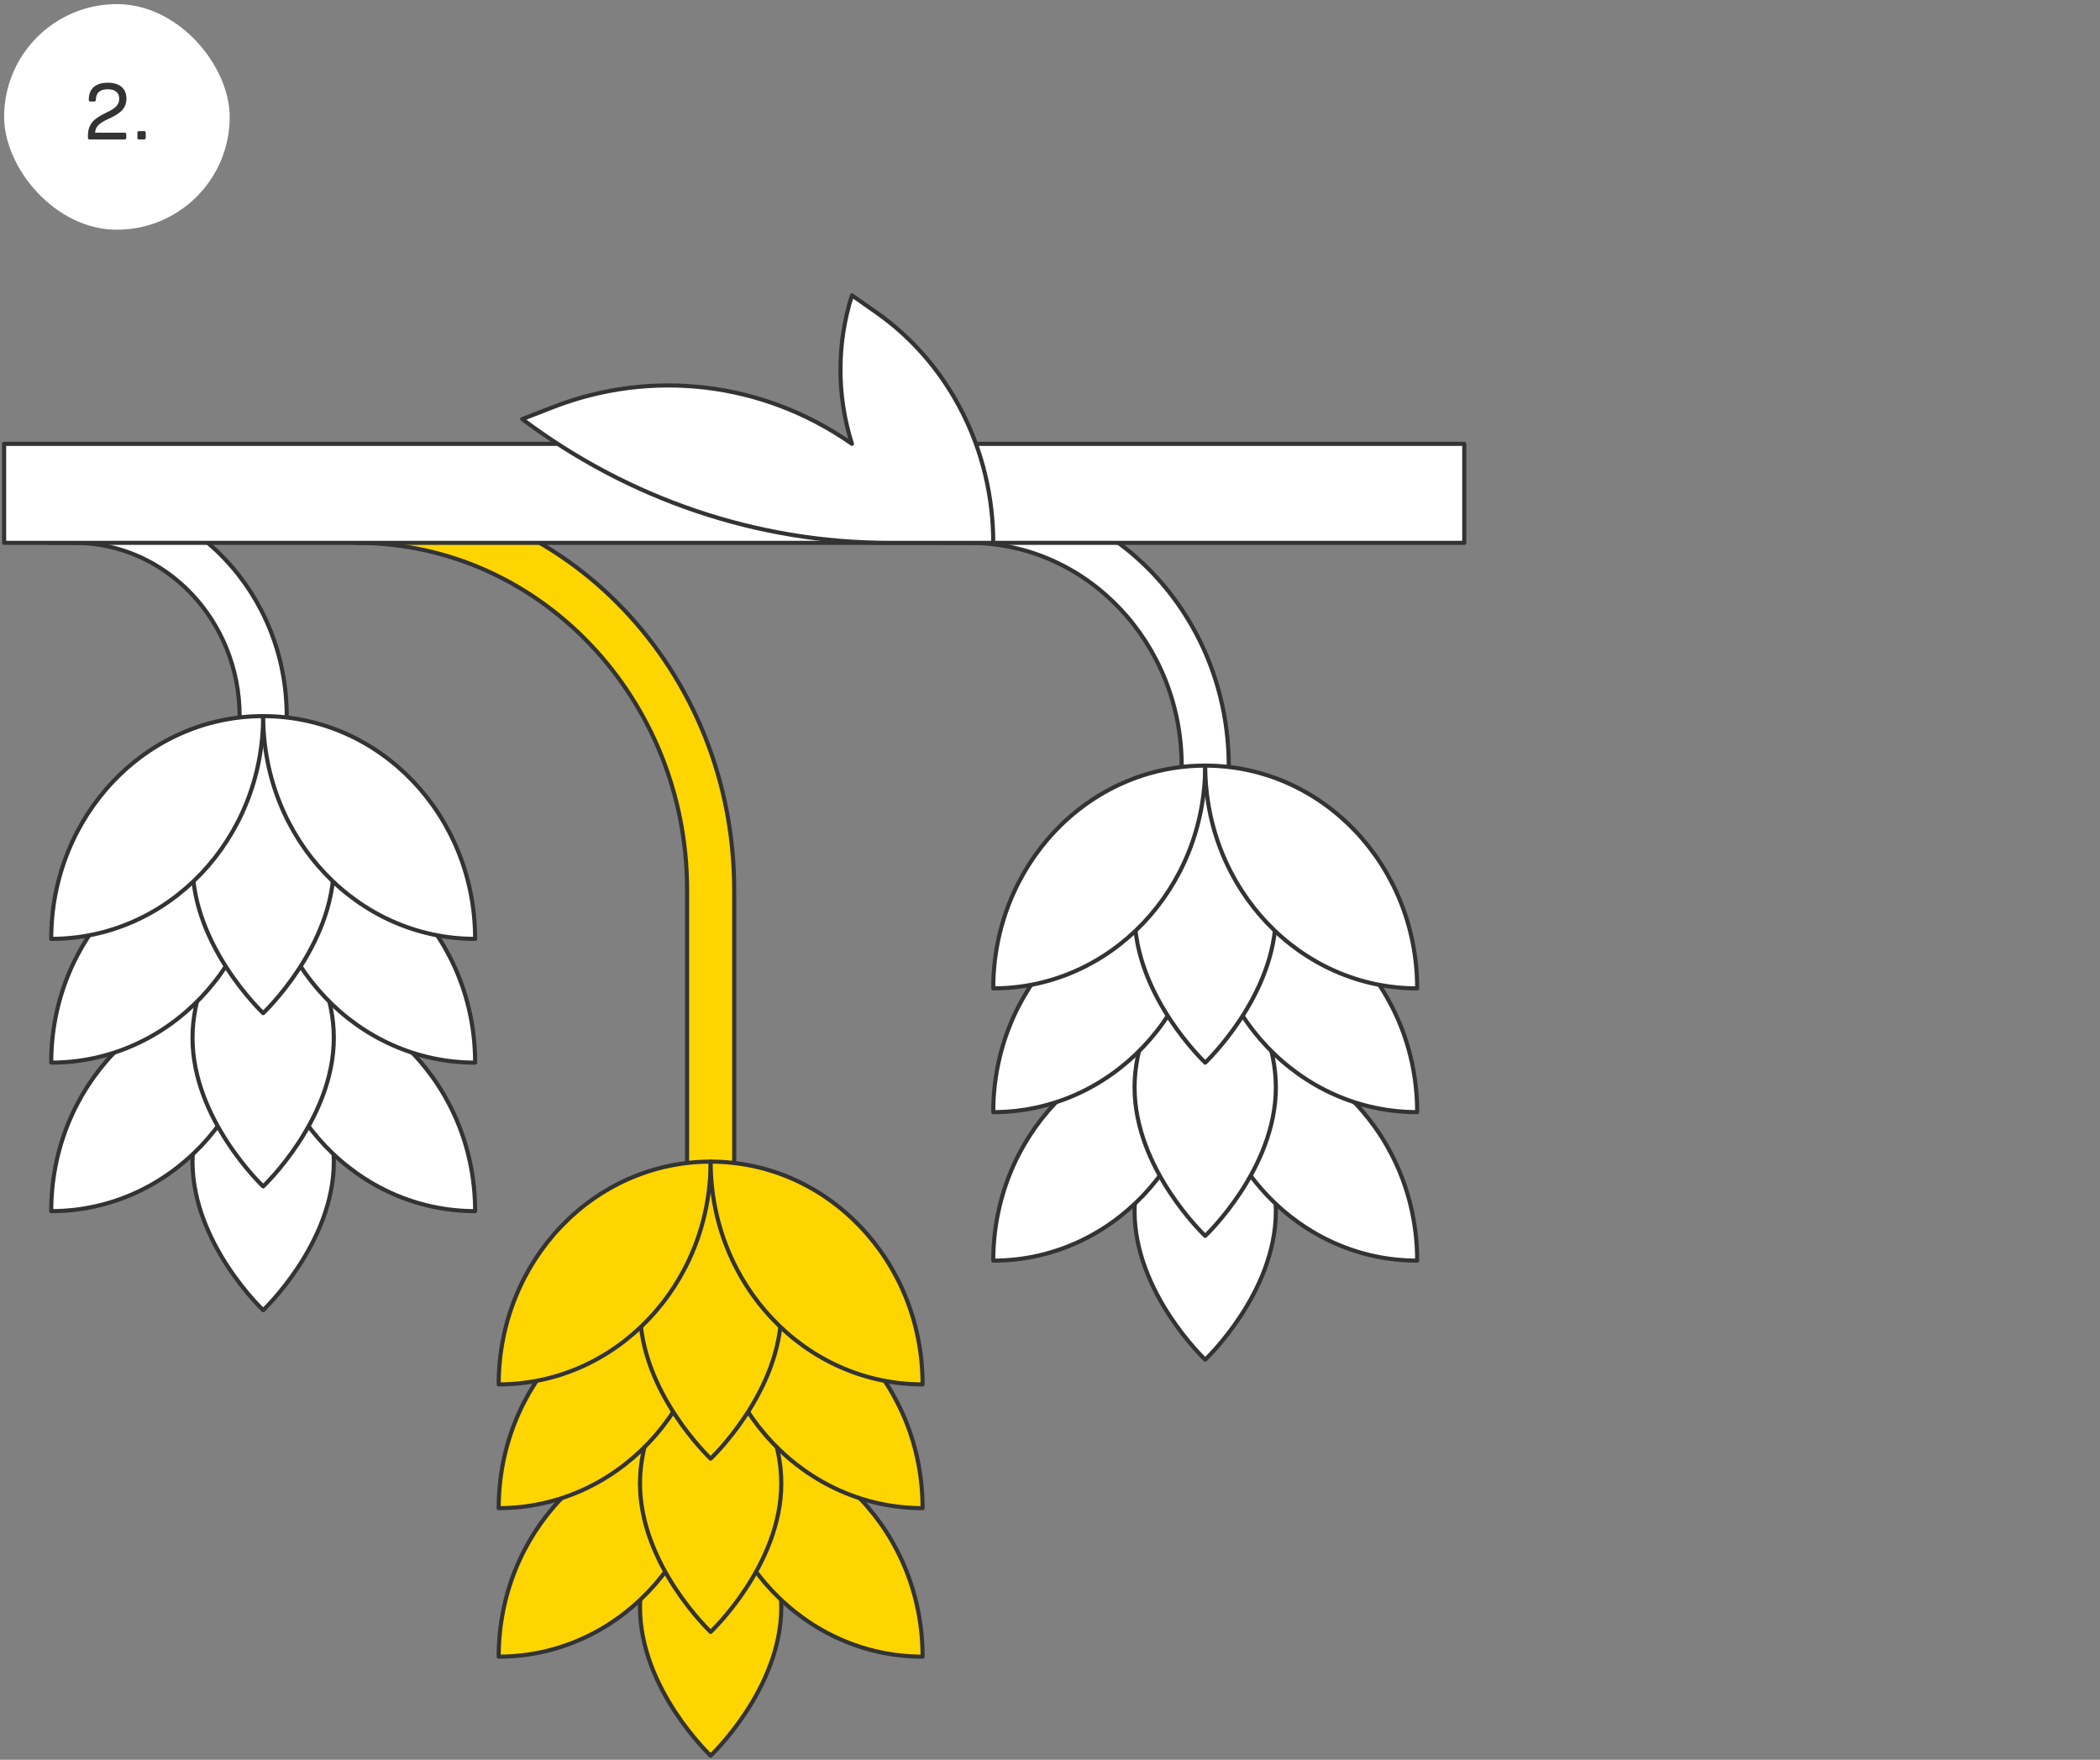 <?xml version="1.0" encoding="UTF-8"?>
<svg width="512px" height="429px" viewBox="0 0 512 429" version="1.1" xmlns="http://www.w3.org/2000/svg" xmlns:xlink="http://www.w3.org/1999/xlink">
    <rect x="0" y="0" width="512" height="429" fill="#808080" stroke="none"/>
    <title>jak_pestujeme-2</title>
    <g id="Page-1" stroke="none" stroke-width="1" fill="none" fill-rule="evenodd">
        <g id="Group" transform="translate(1.003, 1)" fill-rule="nonzero">
            <rect id="Rectangle" fill="#FFFFFF" x="0" y="0" width="55" height="55" rx="27.5"></rect>
            <path d="M22.181,31.34 L29.361,31.34 C29.641,31.34 29.781,31.48 29.781,31.76 L29.781,32.58 C29.781,32.86 29.641,33 29.361,33 L20.861,33 C20.581,33 20.441,32.86 20.441,32.58 L20.441,31.98 C20.441,30.72 20.781,29.68 21.441,28.86 C22.101,28.02 23.241,27.24 24.821,26.5 C27.221,25.4 28.061,24.5 28.061,23.08 C28.061,21.62 27.121,20.76 25.281,20.76 C23.381,20.76 22.401,21.62 22.361,23.34 C22.361,23.62 22.221,23.76 21.941,23.76 L21.061,23.76 C20.781,23.76 20.641,23.62 20.641,23.34 C20.641,20.64 22.281,19.16 25.301,19.16 C28.201,19.16 29.821,20.62 29.821,23.04 C29.821,24.12 29.501,25.02 28.861,25.76 C28.241,26.5 27.161,27.2 25.661,27.88 C24.401,28.44 23.521,28.98 23.001,29.48 C22.501,29.98 22.221,30.6 22.181,31.34 Z M34.112,33 L32.912,33 C32.632,33 32.492,32.86 32.492,32.58 L32.492,31.38 C32.492,31.1 32.632,30.96 32.912,30.96 L34.112,30.96 C34.392,30.96 34.532,31.1 34.532,31.38 L34.532,32.58 C34.532,32.86 34.392,33 34.112,33 Z" id="Shape" fill="#333334"></path>
            <path d="M292.838,203.746 C289.68,203.746 287.096,201.031 287.096,197.712 L287.096,185.644 C287.096,155.701 263.913,131.339 235.419,131.339 L229.677,131.339 C226.519,131.339 223.935,128.624 223.935,125.305 C223.935,121.986 226.519,119.271 229.677,119.271 L235.419,119.271 C270.301,119.347 298.508,148.988 298.58,185.644 L298.58,197.712 C298.58,201.031 295.996,203.746 292.838,203.746 Z" id="Path" stroke="#333334" fill="#FFFFFF" stroke-linecap="round" stroke-linejoin="round"></path>
            <path d="M172.258,288.22 C169.1,288.22 166.516,285.505 166.516,282.186 L166.516,215.814 C166.444,169.202 130.485,131.414 86.129,131.339 C82.971,131.339 80.387,128.624 80.387,125.305 C80.387,121.986 82.971,119.271 86.129,119.271 C136.873,119.347 177.928,162.489 178,215.814 L178,282.186 C178,285.505 175.416,288.22 172.258,288.22 Z" id="Path" stroke="#333334" fill="#FFD500" stroke-linecap="round" stroke-linejoin="round"></path>
            <path d="M63.161,191.678 C60.003,191.678 57.419,188.963 57.419,185.644 L57.419,173.576 C57.419,150.27 39.404,131.339 17.226,131.339 L11.484,131.339 C8.326,131.339 5.742,128.624 5.742,125.305 C5.742,121.986 8.326,119.271 11.484,119.271 L17.226,119.271 C45.72,119.271 68.903,143.633 68.903,173.576 L68.903,185.644 C68.903,188.963 66.319,191.678 63.161,191.678 Z" id="Path" stroke="#333334" fill="#FFFFFF" stroke-linecap="round" stroke-linejoin="round"></path>
            <path d="M80.387,282.186 C80.387,302.174 63.161,318.39 63.161,318.39 C63.161,318.39 45.935,302.174 45.935,282.186 C45.935,262.199 63.161,245.983 63.161,245.983 C63.161,245.983 80.387,262.199 80.387,282.186 Z" id="Path" stroke="#333334" fill="#FFFFFF" stroke-linecap="round" stroke-linejoin="round"></path>
            <path d="M63.161,239.949 C63.161,269.968 40.05,294.254 11.484,294.254 C11.484,264.236 34.595,239.949 63.161,239.949 Z" id="Path" stroke="#333334" fill="#FFFFFF" stroke-linecap="round" stroke-linejoin="round"></path>
            <path d="M63.161,239.949 C63.161,269.968 86.272,294.254 114.839,294.254 C114.839,264.236 91.727,239.949 63.161,239.949 Z" id="Path" stroke="#333334" fill="#FFFFFF" stroke-linecap="round" stroke-linejoin="round"></path>
            <path d="M80.387,252.017 C80.387,272.004 63.161,288.22 63.161,288.22 C63.161,288.22 45.935,272.004 45.935,252.017 C45.935,232.03 63.161,215.814 63.161,215.814 C63.161,215.814 80.387,232.03 80.387,252.017 Z" id="Path" stroke="#333334" fill="#FFFFFF" stroke-linecap="round" stroke-linejoin="round"></path>
            <path d="M63.161,203.746 C63.161,233.764 40.05,258.051 11.484,258.051 C11.484,228.032 34.595,203.746 63.161,203.746 Z" id="Path" stroke="#333334" fill="#FFFFFF" stroke-linecap="round" stroke-linejoin="round"></path>
            <path d="M63.161,203.746 C63.161,233.764 86.272,258.051 114.839,258.051 C114.839,228.032 91.727,203.746 63.161,203.746 Z" id="Path" stroke="#333334" fill="#FFFFFF" stroke-linecap="round" stroke-linejoin="round"></path>
            <path d="M80.387,209.78 C80.387,229.767 63.161,245.983 63.161,245.983 C63.161,245.983 45.935,229.767 45.935,209.78 C45.935,189.792 63.161,173.576 63.161,173.576 C63.161,173.576 80.387,189.792 80.387,209.78 Z" id="Path" stroke="#333334" fill="#FFFFFF" stroke-linecap="round" stroke-linejoin="round"></path>
            <path d="M63.161,173.576 C63.161,203.595 40.05,227.881 11.484,227.881 C11.484,197.863 34.595,173.576 63.161,173.576 Z" id="Path" stroke="#333334" fill="#FFFFFF" stroke-linecap="round" stroke-linejoin="round"></path>
            <path d="M63.161,173.576 C63.161,203.595 86.272,227.881 114.839,227.881 C114.839,197.863 91.727,173.576 63.161,173.576 Z" id="Path" stroke="#333334" fill="#FFFFFF" stroke-linecap="round" stroke-linejoin="round"></path>
            <polygon id="Path" stroke="#333334" fill="#FFFFFF" stroke-linecap="round" stroke-linejoin="round" points="0 107.203 356 107.203 356 131.339 0 131.339"></polygon>
            <path d="M310.064,294.254 C310.064,314.242 292.839,330.458 292.839,330.458 C292.839,330.458 275.613,314.242 275.613,294.254 C275.613,274.267 292.839,258.051 292.839,258.051 C292.839,258.051 310.064,274.267 310.064,294.254 Z" id="Path" stroke="#333334" fill="#FFFFFF" stroke-linecap="round" stroke-linejoin="round"></path>
            <path d="M292.839,252.017 C292.839,282.036 269.727,306.322 241.161,306.322 C241.161,276.303 264.272,252.017 292.839,252.017 Z" id="Path" stroke="#333334" fill="#FFFFFF" stroke-linecap="round" stroke-linejoin="round"></path>
            <path d="M292.839,252.017 C292.839,282.036 315.95,306.322 344.516,306.322 C344.516,276.303 321.405,252.017 292.839,252.017 Z" id="Path" stroke="#333334" fill="#FFFFFF" stroke-linecap="round" stroke-linejoin="round"></path>
            <path d="M310.064,264.085 C310.064,284.072 292.839,300.288 292.839,300.288 C292.839,300.288 275.613,284.072 275.613,264.085 C275.613,244.097 292.839,227.881 292.839,227.881 C292.839,227.881 310.064,244.097 310.064,264.085 Z" id="Path" stroke="#333334" fill="#FFFFFF" stroke-linecap="round" stroke-linejoin="round"></path>
            <path d="M292.839,215.814 C292.839,245.832 269.727,270.119 241.161,270.119 C241.161,240.1 264.272,215.814 292.839,215.814 Z" id="Path" stroke="#333334" fill="#FFFFFF" stroke-linecap="round" stroke-linejoin="round"></path>
            <path d="M292.839,215.814 C292.839,245.832 315.95,270.119 344.516,270.119 C344.516,240.1 321.405,215.814 292.839,215.814 Z" id="Path" stroke="#333334" fill="#FFFFFF" stroke-linecap="round" stroke-linejoin="round"></path>
            <path d="M310.064,221.847 C310.064,241.835 292.839,258.051 292.839,258.051 C292.839,258.051 275.613,241.835 275.613,221.847 C275.613,201.86 292.839,185.644 292.839,185.644 C292.839,185.644 310.064,201.86 310.064,221.847 Z" id="Path" stroke="#333334" fill="#FFFFFF" stroke-linecap="round" stroke-linejoin="round"></path>
            <path d="M292.839,185.644 C292.839,215.663 269.727,239.949 241.161,239.949 C241.161,209.931 264.272,185.644 292.839,185.644 Z" id="Path" stroke="#333334" fill="#FFFFFF" stroke-linecap="round" stroke-linejoin="round"></path>
            <path d="M292.839,185.644 C292.839,215.663 315.95,239.949 344.516,239.949 C344.516,209.931 321.405,185.644 292.839,185.644 Z" id="Path" stroke="#333334" fill="#FFFFFF" stroke-linecap="round" stroke-linejoin="round"></path>
            <path d="M189.484,390.797 C189.484,410.784 172.258,427 172.258,427 C172.258,427 155.032,410.784 155.032,390.797 C155.032,370.809 172.258,354.593 172.258,354.593 C172.258,354.593 189.484,370.809 189.484,390.797 Z" id="Path" stroke="#333334" fill="#FFD500" stroke-linecap="round" stroke-linejoin="round"></path>
            <path d="M172.258,348.559 C172.258,378.578 149.147,402.864 120.581,402.864 C120.581,372.846 143.692,348.559 172.258,348.559 Z" id="Path" stroke="#333334" fill="#FFD500" stroke-linecap="round" stroke-linejoin="round"></path>
            <path d="M172.258,348.559 C172.258,378.578 195.369,402.864 223.935,402.864 C223.935,372.846 200.824,348.559 172.258,348.559 Z" id="Path" stroke="#333334" fill="#FFD500" stroke-linecap="round" stroke-linejoin="round"></path>
            <path d="M189.484,360.627 C189.484,380.614 172.258,396.83 172.258,396.83 C172.258,396.83 155.032,380.614 155.032,360.627 C155.032,340.64 172.258,324.424 172.258,324.424 C172.258,324.424 189.484,340.64 189.484,360.627 Z" id="Path" stroke="#333334" fill="#FFD500" stroke-linecap="round" stroke-linejoin="round"></path>
            <path d="M172.258,312.356 C172.258,342.375 149.147,366.661 120.581,366.661 C120.581,336.642 143.692,312.356 172.258,312.356 Z" id="Path" stroke="#333334" fill="#FFD500" stroke-linecap="round" stroke-linejoin="round"></path>
            <path d="M172.258,312.356 C172.258,342.375 195.369,366.661 223.935,366.661 C223.935,336.642 200.824,312.356 172.258,312.356 Z" id="Path" stroke="#333334" fill="#FFD500" stroke-linecap="round" stroke-linejoin="round"></path>
            <path d="M189.484,318.39 C189.484,338.377 172.258,354.593 172.258,354.593 C172.258,354.593 155.032,338.377 155.032,318.39 C155.032,298.403 172.258,282.186 172.258,282.186 C172.258,282.186 189.484,298.403 189.484,318.39 Z" id="Path" stroke="#333334" fill="#FFD500" stroke-linecap="round" stroke-linejoin="round"></path>
            <path d="M172.258,282.186 C172.258,312.205 149.147,336.492 120.581,336.492 C120.581,306.473 143.692,282.186 172.258,282.186 Z" id="Path" stroke="#333334" fill="#FFD500" stroke-linecap="round" stroke-linejoin="round"></path>
            <path d="M172.258,282.186 C172.258,312.205 195.369,336.492 223.935,336.492 C223.935,306.473 200.824,282.186 172.258,282.186 Z" id="Path" stroke="#333334" fill="#FFD500" stroke-linecap="round" stroke-linejoin="round"></path>
            <path d="M126.323,101.169 L133.5,98.379 C157.832,88.8 185.106,92.043 206.71,107.203 C202.978,95.437 202.978,82.766 206.71,71 L212.524,75.073 C230.467,87.593 241.161,108.712 241.161,131.339 L215.897,131.339 C183.742,131.339 152.449,120.78 126.323,101.169 Z" id="Path" stroke="#333334" fill="#FFFFFF" stroke-linecap="round" stroke-linejoin="round"></path>
        </g>
    </g>
</svg>